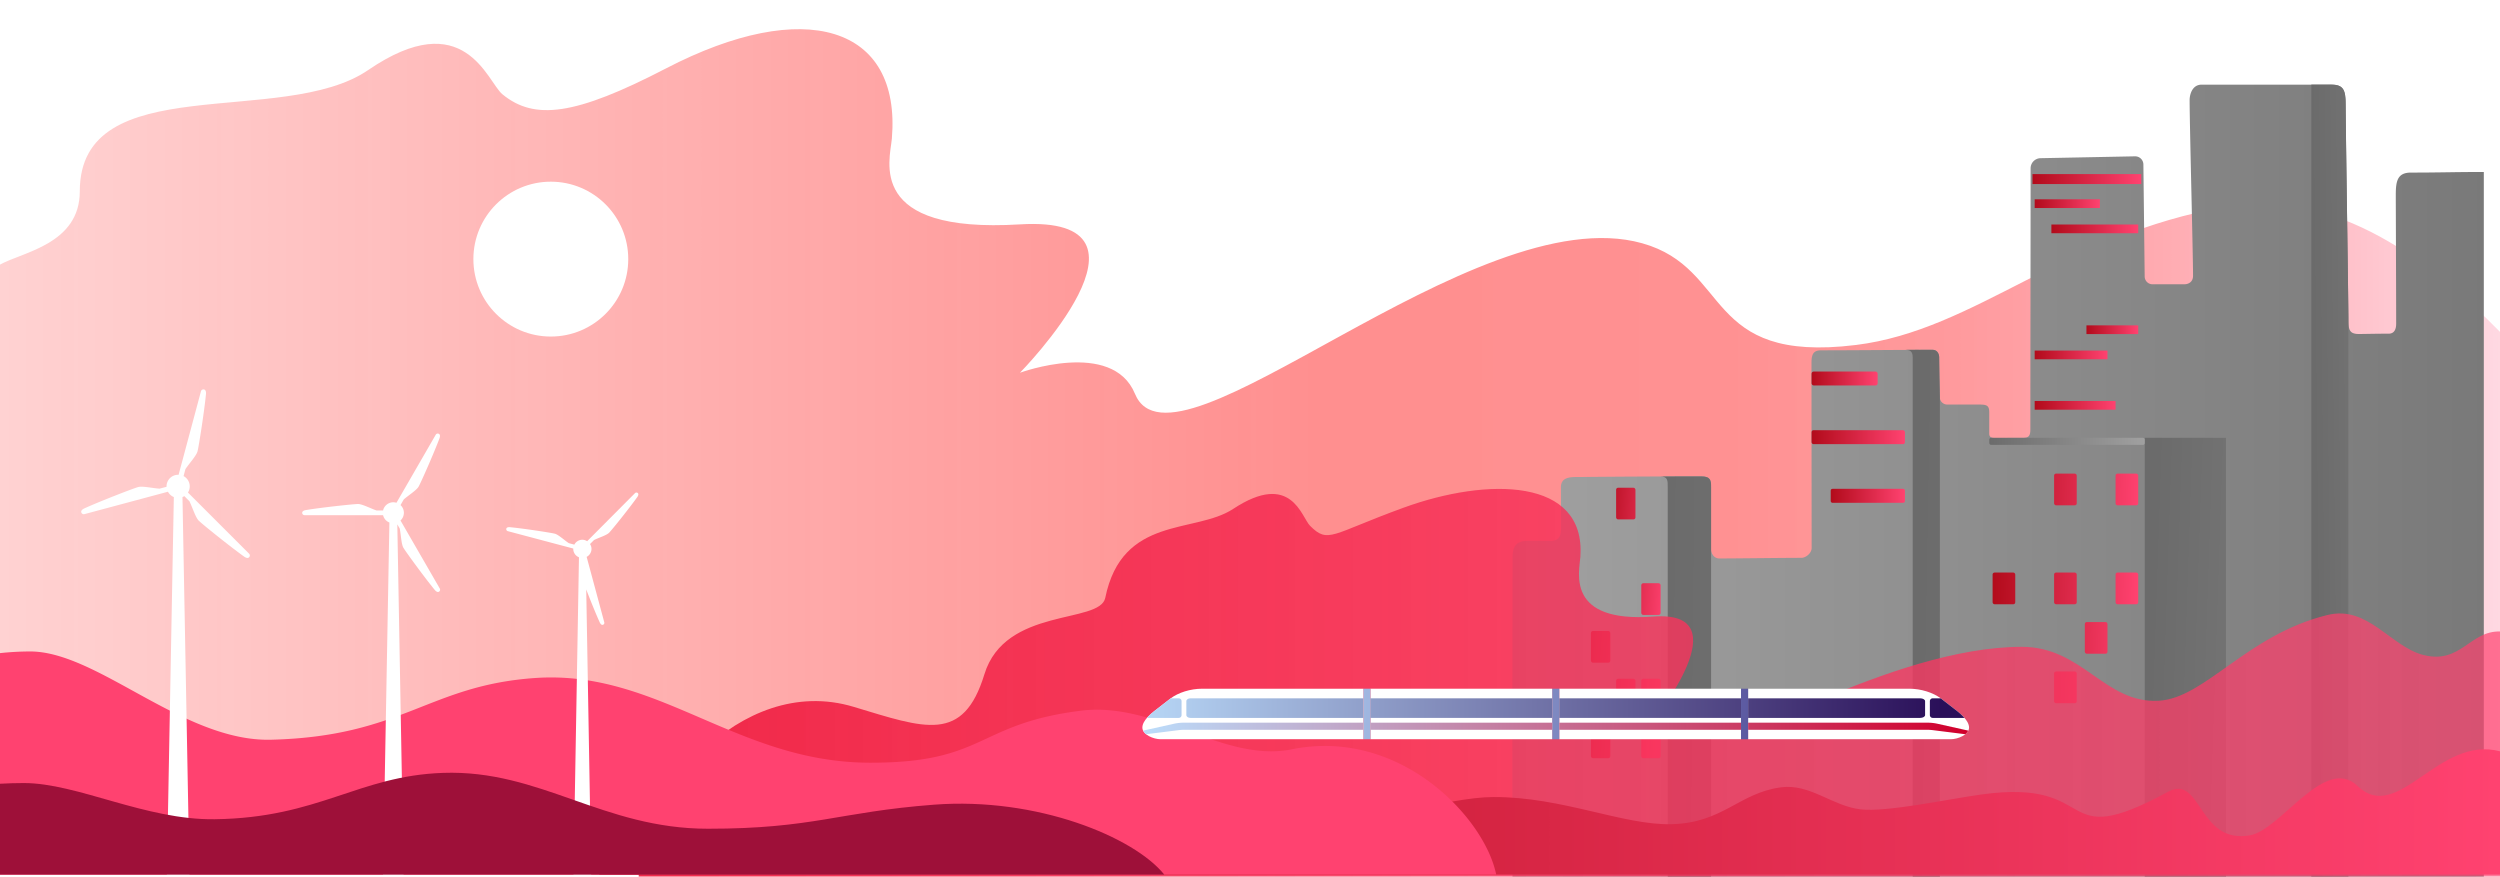 <svg id="Слой_1" data-name="Слой 1" xmlns="http://www.w3.org/2000/svg" xmlns:xlink="http://www.w3.org/1999/xlink" viewBox="0 0 1700.79 596.32"><defs><style>.cls-1{mask:url(#mask);filter:url(#luminosity-noclip-4);}.cls-2,.cls-4,.cls-6{mix-blend-mode:multiply;}.cls-2{fill:url(#Безымянный_градиент_15);}.cls-3{mask:url(#mask-2);filter:url(#luminosity-noclip-5);}.cls-4,.cls-41,.cls-45,.cls-46,.cls-47,.cls-48,.cls-49,.cls-50,.cls-51,.cls-53,.cls-54,.cls-55,.cls-56,.cls-59,.cls-6,.cls-61{fill-rule:evenodd;}.cls-4{fill:url(#Безымянный_градиент_14);}.cls-5{mask:url(#mask-3);filter:url(#luminosity-noclip-6);}.cls-6{fill:url(#Безымянный_градиент_13);}.cls-7{fill:url(#Sfumatura_senza_nome_8);}.cls-8{fill:url(#Sfumatura_senza_nome_368);}.cls-9{fill:url(#Sfumatura_senza_nome_393);}.cls-10{fill:url(#Sfumatura_senza_nome_393-2);}.cls-11{fill:url(#Sfumatura_senza_nome_393-3);}.cls-12{fill:url(#Sfumatura_senza_nome_393-4);}.cls-13{fill:url(#Sfumatura_senza_nome_393-5);}.cls-14{fill:url(#Sfumatura_senza_nome_328);}.cls-15{fill:url(#Sfumatura_senza_nome_328-2);}.cls-16{fill:url(#Sfumatura_senza_nome_328-3);}.cls-17{fill:url(#Sfumatura_senza_nome_328-4);}.cls-18{fill:url(#Sfumatura_senza_nome_328-5);}.cls-19{fill:url(#Sfumatura_senza_nome_328-6);}.cls-20{fill:url(#Sfumatura_senza_nome_328-7);}.cls-21{fill:url(#Sfumatura_senza_nome_328-8);}.cls-22{fill:url(#Sfumatura_senza_nome_328-9);}.cls-23{fill:url(#Sfumatura_senza_nome_328-10);}.cls-24{fill:url(#Sfumatura_senza_nome_328-11);}.cls-25{fill:url(#Sfumatura_senza_nome_328-12);}.cls-26{fill:url(#Sfumatura_senza_nome_328-13);}.cls-27{fill:url(#Sfumatura_senza_nome_328-14);}.cls-28{fill:url(#Sfumatura_senza_nome_328-15);}.cls-29{fill:url(#Sfumatura_senza_nome_328-16);}.cls-30{fill:url(#Sfumatura_senza_nome_328-17);}.cls-31{fill:url(#Sfumatura_senza_nome_328-18);}.cls-32{fill:url(#Sfumatura_senza_nome_328-19);}.cls-33{fill:url(#Sfumatura_senza_nome_328-20);}.cls-34{fill:url(#Sfumatura_senza_nome_328-21);}.cls-35{fill:url(#Sfumatura_senza_nome_328-22);}.cls-36{fill:url(#Sfumatura_senza_nome_328-23);}.cls-37{fill:url(#Sfumatura_senza_nome_392);}.cls-38{fill:url(#Sfumatura_senza_nome_328-24);}.cls-39{fill:#ff4270;}.cls-40,.cls-41{fill:#fff;}.cls-42{fill:#9e1039;}.cls-43{mask:url(#mask-4);}.cls-44{fill:url(#Безымянный_градиент_7);}.cls-45{fill:url(#Безымянный_градиент_6);}.cls-46{fill:url(#Безымянный_градиент_6-2);}.cls-47{fill:url(#Безымянный_градиент_6-3);}.cls-48{fill:url(#Безымянный_градиент_5);}.cls-49{fill:url(#Безымянный_градиент_5-2);}.cls-50{fill:url(#Безымянный_градиент_5-3);}.cls-51{fill:url(#Безымянный_градиент_5-4);}.cls-52{mask:url(#mask-5);}.cls-53{fill:url(#Безымянный_градиент_4);}.cls-54{fill:url(#Безымянный_градиент_3);}.cls-55{fill:url(#Безымянный_градиент_3-2);}.cls-56{fill:url(#Безымянный_градиент_3-3);}.cls-57{fill:url(#Безымянный_градиент_3-4);}.cls-58{fill:url(#Безымянный_градиент_3-5);}.cls-59{fill:url(#Безымянный_градиент_3-6);}.cls-60{mask:url(#mask-6);}.cls-61{fill:url(#Безымянный_градиент_2);}.cls-62{filter:url(#luminosity-noclip-3);}.cls-63{filter:url(#luminosity-noclip-2);}.cls-64{filter:url(#luminosity-noclip);}</style><filter id="luminosity-noclip" x="322.05" y="-8047.47" width="1378.73" height="32766" filterUnits="userSpaceOnUse" color-interpolation-filters="sRGB"><feFlood flood-color="#fff" result="bg"/><feBlend in="SourceGraphic" in2="bg"/></filter><mask id="mask" x="322.05" y="-8047.47" width="1378.73" height="32766" maskUnits="userSpaceOnUse"><g class="cls-64"/></mask><linearGradient id="Безымянный_градиент_15" x1="322.05" y1="508.17" x2="1700.78" y2="508.17" gradientUnits="userSpaceOnUse"><stop offset="0" stop-color="gray"/><stop offset="0.1" stop-color="#989898"/><stop offset="0.28" stop-color="#bdbdbd"/><stop offset="0.47" stop-color="#dadada"/><stop offset="0.65" stop-color="#eee"/><stop offset="0.83" stop-color="#fbfbfb"/><stop offset="1" stop-color="#fff"/></linearGradient><filter id="luminosity-noclip-2" x="789.49" y="-8047.47" width="537.77" height="32766" filterUnits="userSpaceOnUse" color-interpolation-filters="sRGB"><feFlood flood-color="#fff" result="bg"/><feBlend in="SourceGraphic" in2="bg"/></filter><mask id="mask-2" x="789.49" y="-8047.47" width="537.77" height="32766" maskUnits="userSpaceOnUse"><g class="cls-63"/></mask><linearGradient id="Безымянный_градиент_14" x1="789.49" y1="504.99" x2="1327.26" y2="504.99" gradientUnits="userSpaceOnUse"><stop offset="0"/><stop offset="1" stop-color="#fff"/></linearGradient><filter id="luminosity-noclip-3" x="777.19" y="-8047.47" width="923.59" height="32766" filterUnits="userSpaceOnUse" color-interpolation-filters="sRGB"><feFlood flood-color="#fff" result="bg"/><feBlend in="SourceGraphic" in2="bg"/></filter><mask id="mask-3" x="777.19" y="-8047.47" width="923.59" height="32766" maskUnits="userSpaceOnUse"><g class="cls-62"/></mask><linearGradient id="Безымянный_градиент_13" x1="777.19" y1="485.72" x2="1700.79" y2="485.72" gradientUnits="userSpaceOnUse"><stop offset="0" stop-color="#b3b3b3"/><stop offset="0.06" stop-color="#9a9a9a"/><stop offset="0.17" stop-color="#757575"/><stop offset="0.28" stop-color="#585858"/><stop offset="0.39" stop-color="#444"/><stop offset="0.49" stop-color="#373737"/><stop offset="0.59" stop-color="#333"/><stop offset="1"/></linearGradient><linearGradient id="Sfumatura_senza_nome_8" y1="307.44" x2="1700.79" y2="307.44" gradientUnits="userSpaceOnUse"><stop offset="0" stop-color="#ff1e1e" stop-opacity="0.2"/><stop offset="0.53" stop-color="#ff1e1e" stop-opacity="0.5"/><stop offset="0.69" stop-color="#ff1f21" stop-opacity="0.49"/><stop offset="0.78" stop-color="#ff2329" stop-opacity="0.46"/><stop offset="0.86" stop-color="#ff2a39" stop-opacity="0.4"/><stop offset="0.93" stop-color="#ff334e" stop-opacity="0.32"/><stop offset="0.99" stop-color="#ff3f69" stop-opacity="0.22"/><stop offset="1" stop-color="#ff4270" stop-opacity="0.2"/></linearGradient><linearGradient id="Sfumatura_senza_nome_368" x1="1928.48" y1="331.54" x2="1037.88" y2="331.54" gradientUnits="userSpaceOnUse"><stop offset="0" stop-color="#6b6b6b"/><stop offset="1" stop-color="#a0a0a0"/></linearGradient><linearGradient id="Sfumatura_senza_nome_393" x1="1305.84" y1="421.7" x2="1789.17" y2="430" gradientUnits="userSpaceOnUse"><stop offset="0" stop-color="#6b6b6b"/><stop offset="0.56" stop-color="#898989"/><stop offset="1" stop-color="#a0a0a0"/></linearGradient><linearGradient id="Sfumatura_senza_nome_393-2" x1="1132.28" y1="464.69" x2="1814.76" y2="470.91" xlink:href="#Sfumatura_senza_nome_393"/><linearGradient id="Sfumatura_senza_nome_393-3" x1="1574.85" y1="331.65" x2="1778.14" y2="329.57" xlink:href="#Sfumatura_senza_nome_393"/><linearGradient id="Sfumatura_senza_nome_393-4" x1="1462.18" y1="450.88" x2="1833.49" y2="463.32" xlink:href="#Sfumatura_senza_nome_393"/><linearGradient id="Sfumatura_senza_nome_393-5" x1="1353.35" y1="300.25" x2="1459.1" y2="300.25" xlink:href="#Sfumatura_senza_nome_393"/><linearGradient id="Sfumatura_senza_nome_328" x1="1232.44" y1="257.5" x2="1277.41" y2="257.5" gradientUnits="userSpaceOnUse"><stop offset="0" stop-color="#b20b1b"/><stop offset="1" stop-color="#ff4270"/></linearGradient><linearGradient id="Sfumatura_senza_nome_328-2" x1="1232.44" y1="297.41" x2="1295.97" y2="297.41" xlink:href="#Sfumatura_senza_nome_328"/><linearGradient id="Sfumatura_senza_nome_328-3" x1="1245.46" y1="337.32" x2="1295.97" y2="337.32" xlink:href="#Sfumatura_senza_nome_328"/><linearGradient id="Sfumatura_senza_nome_328-4" x1="1088.99" y1="341.31" x2="1138.32" y2="345" xlink:href="#Sfumatura_senza_nome_328"/><linearGradient id="Sfumatura_senza_nome_328-5" x1="1084.26" y1="404.65" x2="1133.58" y2="408.34" xlink:href="#Sfumatura_senza_nome_328"/><linearGradient id="Sfumatura_senza_nome_328-6" x1="1081.65" y1="439.51" x2="1130.98" y2="443.2" xlink:href="#Sfumatura_senza_nome_328"/><linearGradient id="Sfumatura_senza_nome_328-7" x1="1079.33" y1="470.54" x2="1128.66" y2="474.23" xlink:href="#Sfumatura_senza_nome_328"/><linearGradient id="Sfumatura_senza_nome_328-8" x1="1079.43" y1="469.27" x2="1128.75" y2="472.96" xlink:href="#Sfumatura_senza_nome_328"/><linearGradient id="Sfumatura_senza_nome_328-9" x1="1076.82" y1="504.12" x2="1126.14" y2="507.81" xlink:href="#Sfumatura_senza_nome_328"/><linearGradient id="Sfumatura_senza_nome_328-10" x1="1077.01" y1="501.58" x2="1126.34" y2="505.27" xlink:href="#Sfumatura_senza_nome_328"/><linearGradient id="Sfumatura_senza_nome_328-11" x1="1356.57" y1="331.87" x2="1456.14" y2="334.18" xlink:href="#Sfumatura_senza_nome_328"/><linearGradient id="Sfumatura_senza_nome_328-12" x1="1356.59" y1="330.9" x2="1456.16" y2="333.21" xlink:href="#Sfumatura_senza_nome_328"/><linearGradient id="Sfumatura_senza_nome_328-13" x1="1354.99" y1="400.11" x2="1454.56" y2="402.42" xlink:href="#Sfumatura_senza_nome_328"/><linearGradient id="Sfumatura_senza_nome_328-14" x1="1355.01" y1="399.15" x2="1454.58" y2="401.45" xlink:href="#Sfumatura_senza_nome_328"/><linearGradient id="Sfumatura_senza_nome_328-15" x1="1355.03" y1="398.18" x2="1454.6" y2="400.48" xlink:href="#Sfumatura_senza_nome_328"/><linearGradient id="Sfumatura_senza_nome_328-16" x1="1354.24" y1="432.3" x2="1453.81" y2="434.6" xlink:href="#Sfumatura_senza_nome_328"/><linearGradient id="Sfumatura_senza_nome_328-17" x1="1353.45" y1="466.42" x2="1453.02" y2="468.73" xlink:href="#Sfumatura_senza_nome_328"/><linearGradient id="Sfumatura_senza_nome_328-18" x1="1382.75" y1="121.82" x2="1456.73" y2="121.82" xlink:href="#Sfumatura_senza_nome_328"/><linearGradient id="Sfumatura_senza_nome_328-19" x1="1384.22" y1="138.56" x2="1428.59" y2="138.56" xlink:href="#Sfumatura_senza_nome_328"/><linearGradient id="Sfumatura_senza_nome_328-20" x1="1395.6" y1="155.71" x2="1454.67" y2="155.71" xlink:href="#Sfumatura_senza_nome_328"/><linearGradient id="Sfumatura_senza_nome_328-21" x1="1419.45" y1="224.31" x2="1454.67" y2="224.31" xlink:href="#Sfumatura_senza_nome_328"/><linearGradient id="Sfumatura_senza_nome_328-22" x1="1384.22" y1="241.47" x2="1433.76" y2="241.47" xlink:href="#Sfumatura_senza_nome_328"/><linearGradient id="Sfumatura_senza_nome_328-23" x1="1384.22" y1="275.77" x2="1439.26" y2="275.77" xlink:href="#Sfumatura_senza_nome_328"/><linearGradient id="Sfumatura_senza_nome_392" x1="205.25" y1="465.05" x2="1704.21" y2="465.05" gradientUnits="userSpaceOnUse"><stop offset="0" stop-color="#ed1b3a"/><stop offset="1" stop-color="#ff4270" stop-opacity="0.7"/></linearGradient><linearGradient id="Sfumatura_senza_nome_328-24" x1="407.48" y1="552.41" x2="1700.79" y2="552.41" xlink:href="#Sfumatura_senza_nome_328"/><filter id="luminosity-noclip-4" x="322.05" y="502.91" width="1378.73" height="10.53" filterUnits="userSpaceOnUse" color-interpolation-filters="sRGB"><feFlood flood-color="#fff" result="bg"/><feBlend in="SourceGraphic" in2="bg"/></filter><mask id="mask-4" x="322.05" y="502.91" width="1378.73" height="10.53" maskUnits="userSpaceOnUse"><g class="cls-1"><path class="cls-2" d="M1700.78,502.91v10.53H369c-16.32-2.78-31.85-6.44-46.93-10.53Z"/></g></mask><linearGradient id="Безымянный_градиент_7" x1="322.05" y1="508.17" x2="1700.78" y2="508.17" gradientUnits="userSpaceOnUse"><stop offset="0" stop-color="#fff"/><stop offset="1" stop-color="#fff"/></linearGradient><linearGradient id="Безымянный_градиент_6" x1="823.79" y1="485.72" x2="1411.53" y2="485.72" gradientUnits="userSpaceOnUse"><stop offset="0" stop-color="#bbdcfa"/><stop offset="1" stop-color="#220b6b"/></linearGradient><linearGradient id="Безымянный_градиент_6-2" x1="823.78" y1="485.72" x2="1411.53" y2="485.72" xlink:href="#Безымянный_градиент_6"/><linearGradient id="Безымянный_градиент_6-3" x1="823.79" y1="485.72" x2="1411.53" y2="485.72" xlink:href="#Безымянный_градиент_6"/><linearGradient id="Безымянный_градиент_5" x1="779.91" y1="494.07" x2="1337.14" y2="494.07" gradientUnits="userSpaceOnUse"><stop offset="0" stop-color="#bbdcfa"/><stop offset="1" stop-color="#d1002c"/></linearGradient><linearGradient id="Безымянный_градиент_5-2" x1="779.91" y1="495.58" x2="1337.14" y2="495.58" xlink:href="#Безымянный_градиент_5"/><linearGradient id="Безымянный_градиент_5-3" x1="779.91" y1="494.07" x2="1337.14" y2="494.07" xlink:href="#Безымянный_градиент_5"/><linearGradient id="Безымянный_градиент_5-4" x1="779.91" y1="495.58" x2="1337.14" y2="495.58" xlink:href="#Безымянный_градиент_5"/><filter id="luminosity-noclip-5" x="789.49" y="502.9" width="537.77" height="4.18" filterUnits="userSpaceOnUse" color-interpolation-filters="sRGB"><feFlood flood-color="#fff" result="bg"/><feBlend in="SourceGraphic" in2="bg"/></filter><mask id="mask-5" x="789.49" y="502.9" width="537.77" height="4.18" maskUnits="userSpaceOnUse"><g class="cls-3"><path class="cls-4" d="M1058.38,502.9H789.49l2.77,2.19c1.81,1.42,3.42,2,7.12,2h518c3.7,0,5.31-.57,7.12-2l2.77-2.19Z"/></g></mask><linearGradient id="Безымянный_градиент_4" x1="789.49" y1="504.99" x2="1327.26" y2="504.99" gradientUnits="userSpaceOnUse"><stop offset="0" stop-color="#0065c4"/><stop offset="1" stop-color="#9e90ab"/></linearGradient><linearGradient id="Безымянный_градиент_3" x1="1320.87" y1="481.74" x2="763.05" y2="481.74" gradientUnits="userSpaceOnUse"><stop offset="0" stop-color="#2a0f59"/><stop offset="1" stop-color="#bbdcfa"/></linearGradient><linearGradient id="Безымянный_градиент_3-2" x1="1320.87" y1="481.74" x2="763.05" y2="481.74" xlink:href="#Безымянный_градиент_3"/><linearGradient id="Безымянный_градиент_3-3" x1="1320.87" y1="481.74" x2="763.05" y2="481.74" xlink:href="#Безымянный_градиент_3"/><linearGradient id="Безымянный_градиент_3-4" x1="1320.87" y1="481.74" x2="763.05" y2="481.74" xlink:href="#Безымянный_градиент_3"/><linearGradient id="Безымянный_градиент_3-5" x1="1320.87" y1="481.74" x2="763.05" y2="481.74" xlink:href="#Безымянный_градиент_3"/><linearGradient id="Безымянный_градиент_3-6" x1="1320.87" y1="481.74" x2="763.05" y2="481.74" xlink:href="#Безымянный_градиент_3"/><filter id="luminosity-noclip-6" x="777.19" y="468.54" width="923.59" height="34.36" filterUnits="userSpaceOnUse" color-interpolation-filters="sRGB"><feFlood flood-color="#fff" result="bg"/><feBlend in="SourceGraphic" in2="bg"/></filter><mask id="mask-6" x="777.19" y="468.54" width="923.59" height="34.36" maskUnits="userSpaceOnUse"><g class="cls-5"><path class="cls-6" d="M807.09,475.07v2.15h893.7v14.42H932.31v2.15h768.48v9.1H789.49c-4.57,0-12.3-3-12.3-7.9s6.38-9.88,8.95-11.91l10-7.75c5.4-4.23,13.85-6.79,21.73-6.79h882.94v6.53Z"/></g></mask><linearGradient id="Безымянный_градиент_2" x1="777.19" y1="485.72" x2="1700.79" y2="485.72" gradientUnits="userSpaceOnUse"><stop offset="0" stop-color="#fff"/><stop offset="0.59" stop-color="#fff"/><stop offset="1" stop-color="#fff"/></linearGradient></defs><path class="cls-7" d="M1514.73,140.63c-110.26,18.86-170.56,84-252.11,94.07-104.45,12.85-84.24-52.1-145.5-69.23-114.72-32.06-318.58,166.72-345,102.42-15.36-37.35-78.22-14.31-78.22-14.31s105.55-107.35,0-100.93c-105,6.38-88.39-43.63-87.15-58.39,6.46-76.94-59.49-96.59-153.58-47.75C391.13,78.7,363.6,82,341.81,64.15c-10.36-8.51-25.61-61.46-91.44-16.42C192.62,87.25,54.28,46.19,54.28,130.21c0,35.91-39.16,41.36-54.28,49.8V595H1700.79V225.78C1655,179.13,1590.17,127.73,1514.73,140.63Z"/><path class="cls-8" d="M1689.78,605.55V117c-21.11,0-28.68.41-49.52.41-9.26,0-10.37,5.73-10.37,15.22,0,8.1.26,67.07.26,87.67,0,3.93-1.44,6.71-5.11,6.71-11.22,0-15.18.21-20.4.21-6.83,0-7-3.65-7-10.77,0-10.94-1.89-133.45-1.89-145.44,0-9.87-1.51-13.43-10-13.43h-87.9c-6.57,0-8.22,6.94-8.22,10.5,0,16.51,2.33,105.06,2.33,119.57,0,4.06-2.93,5.76-6.07,5.76l-21.49,0a5.35,5.35,0,0,1-5.34-5.14l-.88-76.39a5.6,5.6,0,0,0-5.71-5.53l-64.27,1.27a6.9,6.9,0,0,0-6.75,6.87c0,30.24-.17,153-.17,177.76,0,4-1,5.63-4.75,5.63-2.13,0-13.81.05-19.72.05-2,0-3.5-.67-3.5-2.77,0-4.82,0-9,0-14.71,0-4.81-1.93-5.24-7.33-5.24l-21.3,0a5,5,0,0,1-5-4.87c-.16-7.81-.46-22.7-.46-27.49,0-1.21-.79-4.87-4.3-4.87-18.22,0-55.42.34-75.73.34-5.21,0-6.8,2.17-6.8,8.48,0,27.36.1,115.19.1,126,0,3.58-4,6.7-6.92,6.7-13.61,0-43.27.43-55.82.43-4.38,0-5.71-4.42-5.71-6V331.54c0-4.15.08-7.46-6.61-7.46-23.13,0-58.84.19-81.23.42-6.47.07-14.28-.75-14.28,7,0,7.42.08,21,.08,27,0,5-.49,9.53-7.46,9.53-6.61,0-5.41-.09-15.1-.09-8.17,0-10.43,4-10.43,11.48,0,23.87-.31,180.78,0,226.12Z"/><path class="cls-9" d="M1319.73,270.3V605.55h-18.49V243.05c0-2.1-.47-5-4.36-5-3.65-.07,15.33-.19,18.09-.07,3.51.15,4.3,3.66,4.3,4.87C1319.27,247.6,1319.57,262.5,1319.73,270.3Z"/><path class="cls-10" d="M1164.09,331.24V605.55h-29.51v-274c0-4.57.11-7.26-4.81-7.4-.72,0,20.3-.05,27.72-.05C1164,324.09,1164.09,327.24,1164.09,331.24Z"/><path class="cls-11" d="M1597.66,216.4V605.55h-25.23v-548h13.36c8.48,0,10,3.57,10,13.43C1595.77,83,1597.66,205.46,1597.66,216.4Z"/><rect class="cls-12" x="1459.1" y="297.85" width="55.28" height="307.71"/><rect class="cls-13" x="1353.35" y="297.85" width="105.76" height="4.8" rx="1.21"/><rect class="cls-14" x="1232.44" y="252.74" width="44.97" height="9.51" rx="1.5"/><rect class="cls-15" x="1232.44" y="292.65" width="63.53" height="9.51" rx="1.34"/><rect class="cls-16" x="1245.46" y="332.56" width="50.51" height="9.51" rx="1.17"/><rect class="cls-17" x="1099.47" y="331.8" width="13.16" height="21.57" rx="1.37"/><rect class="cls-18" x="1116.59" y="396.78" width="13.16" height="21.57" rx="1.37"/><rect class="cls-19" x="1082.35" y="429.27" width="13.16" height="21.57" rx="1.37"/><rect class="cls-20" x="1099.47" y="461.76" width="13.16" height="21.57" rx="1.37"/><rect class="cls-21" x="1116.59" y="461.76" width="13.16" height="21.57" rx="1.37"/><rect class="cls-22" x="1082.35" y="494.24" width="13.16" height="21.57" rx="1.37"/><rect class="cls-23" x="1116.59" y="494.24" width="13.16" height="21.57" rx="1.37"/><rect class="cls-24" x="1397.43" y="322.21" width="15.41" height="21.57" rx="1.32"/><rect class="cls-25" x="1439.26" y="322.21" width="15.41" height="21.57" rx="1.32"/><rect class="cls-26" x="1355.6" y="389.52" width="15.41" height="21.57" rx="1.32"/><rect class="cls-27" x="1397.43" y="389.52" width="15.41" height="21.57" rx="1.32"/><rect class="cls-28" x="1439.26" y="389.52" width="15.41" height="21.57" rx="1.32"/><rect class="cls-29" x="1418.34" y="423.18" width="15.41" height="21.57" rx="1.32"/><rect class="cls-30" x="1397.43" y="456.83" width="15.41" height="21.57" rx="1.32"/><rect class="cls-31" x="1382.75" y="118.44" width="73.99" height="6.77"/><rect class="cls-32" x="1384.22" y="135.59" width="44.37" height="5.93"/><rect class="cls-33" x="1395.6" y="152.74" width="59.07" height="5.93"/><rect class="cls-34" x="1419.45" y="221.35" width="35.22" height="5.93"/><rect class="cls-35" x="1384.22" y="238.5" width="49.53" height="5.93"/><rect class="cls-36" x="1384.22" y="272.8" width="55.03" height="5.93"/><path class="cls-37" d="M1701,429.61c-20.7-.68-26.84,22.45-52.28,16-22.38-5.69-37.77-34-65.34-27.21-55,13.55-83.23,56.63-114.83,58.33-36.61,2-51.63-36.69-93.07-36.69-89.89,0-205.72,75.54-205.72,59.85,0-28.85-44.74-10-44.74-10s60.38-74.91,0-70.43c-60.09,4.45-50.56-30.45-49.85-40.76,3.69-53.69-63.11-54.12-120.25-33.32-49.49,18-51.22,24.8-63.68,12.31-5.93-5.94-12.65-37.56-52.31-11.46-26,17.1-75.48,4.14-87,60.49-3.67,18-68.11,6-82.22,52-14.44,47.12-40.34,36.81-88.94,22.16-78-23.52-147.14,64.35-146.29,116.55H1701Z"/><path class="cls-38" d="M1700.79,595H407.48c33.37-28.07,147.3-63.28,262.08-63.28,110.9,0,118.6,28.9,235.94,28.9,25.25,0,79-18.32,110.63-18.39,46.89-.1,88,19.25,121,18.48,35-.81,45.86-21.22,74.43-25.08,19.88-2.68,34.91,12.77,54.32,15,17.58,2,58.56-6.8,81.55-10.06,83.21-11.77,49,40.69,127.44-1.86,23-12.47,20.27,35.92,55.87,29.55,21-3.74,51-54.91,73.13-33.56,27.57,26.6,55.09-34.9,97-23.53Z"/><path class="cls-39" d="M0,595H1017.89c-7.92-39-65.78-100.12-139.18-85.22-45.85,9.31-92.35-32.65-143.2-26.3-71.79,9-64.42,35.61-144,35.4C501,518.65,447.8,455.53,364.2,461.25c-72.88,5-90.05,39.75-179.82,42-59.59,1.5-117.9-60.05-163.87-60.05A194.29,194.29,0,0,0,0,444.33Z"/><circle class="cls-40" cx="374.73" cy="176.28" r="52.68"/><path class="cls-41" d="M57.47,345.83C68.08,341,90.75,332.23,94,331.35c3-.81,10.15.83,14.55,1.09l4.75-1.27c0-.1,0-.2,0-.3A7.88,7.88,0,0,1,121.2,323h.3l15.21-56.79a1.76,1.76,0,0,1,2.15-1.24c1,.27,1.43,1.41,1.26,3.23-1.13,11.6-4.87,35.62-5.75,38.9-.81,3-5.79,8.38-8.22,12.06l-1.27,4.74a7.89,7.89,0,0,1,4.2,7,7.78,7.78,0,0,1-1.21,4.19l41.57,41.57a1.74,1.74,0,0,1,0,2.48c-.72.73-1.93.54-3.42-.52-9.49-6.78-28.42-22-30.82-24.42C133,352,130.84,345,128.87,341l-3.48-3.48a7,7,0,0,1-1.25.64L128.9,595H113.5l4.76-256.84a7.89,7.89,0,0,1-4-3.63L57.45,349.77a1.75,1.75,0,0,1-2.15-1.24C55,347.54,55.8,346.59,57.47,345.83Z"/><path class="cls-41" d="M208.12,347c10.45-1.74,32.41-4.11,35.5-4.11,2.85,0,8.71,3.12,12.51,4.38h4.48a7.15,7.15,0,0,1,7-5.57,7,7,0,0,1,2.1.35l26.72-46.29a1.6,1.6,0,0,1,2.18-.59c.81.47.93,1.58.34,3.13-3.71,9.92-12.64,30.12-14.19,32.8-1.42,2.47-7.05,6-10.05,8.65l-2.24,3.88a7.11,7.11,0,0,1,0,10.47l26.72,46.28a1.6,1.6,0,0,1-.58,2.18c-.81.46-1.83,0-2.88-1.27-6.74-8.18-19.76-26-21.31-28.68-1.42-2.47-1.66-9.11-2.47-13l-1.65-2.87L274.58,595h-14l4.33-239.52a7.14,7.14,0,0,1-4.3-5H207.18a1.6,1.6,0,0,1-1.6-1.59C205.58,347.93,206.48,347.28,208.12,347Z"/><path class="cls-41" d="M344.46,359.66c.21-.78,1.1-1.13,2.53-1,9.11.86,27.95,3.75,30.52,4.44,2.38.63,6.58,4.53,9.47,6.42l3.75,1a6.17,6.17,0,0,1,5.45-3.32,6.08,6.08,0,0,1,3.26,1L432,335.49a1.37,1.37,0,0,1,1.94,0c.57.57.43,1.52-.4,2.69-5.3,7.45-17.23,22.32-19.11,24.21s-7.21,3.43-10.3,5l-2.73,2.74a6.05,6.05,0,0,1,1,3.29,6.15,6.15,0,0,1-3.29,5.43l12,44.54a1.36,1.36,0,0,1-1,1.68c-.78.21-1.52-.39-2.12-1.69-2.59-5.67-6.63-15.72-9.16-22.36l3.37,194H390.14l3.74-215.89A6.17,6.17,0,0,1,390,373.4a1.66,1.66,0,0,1,0-.22l-44.58-11.84A1.39,1.39,0,0,1,344.46,359.66Z"/><path class="cls-42" d="M0,595H792.07c-20.44-25.47-86.47-52.9-156.6-47.57-65.46,5-82,16.37-153.83,16.37-71.7,0-114-40.3-180.25-38-57.72,2-84.25,30.61-155.35,31.54-47.2.61-93.39-24.62-129.8-24.62-5.45,0-10.87.17-16.24.47Z"/><g class="cls-43"><path class="cls-44" d="M1700.78,502.91v10.53H369c-16.32-2.78-31.85-6.44-46.93-10.53Z"/></g><polygon class="cls-41" points="1184.44 468.54 1060.79 468.54 1060.79 502.9 1184.44 502.9 1184.44 468.54 1184.44 468.54"/><path class="cls-41" d="M1330.61,483.09l-10-7.77c-5.4-4.2-13.85-6.78-21.73-6.78H1189.27V502.9h138c4.59,0,12.31-3,12.31-7.92s-6.37-9.88-9-11.89Z"/><polygon class="cls-45" points="1060.79 468.54 1055.96 468.54 1055.96 502.9 1060.79 502.9 1060.79 468.54 1060.79 468.54"/><polygon class="cls-46" points="1189.27 468.54 1184.44 468.54 1184.44 502.9 1189.27 502.9 1189.27 468.54 1189.27 468.54"/><polygon class="cls-41" points="1055.96 468.54 932.31 468.54 932.31 502.9 1055.96 502.9 1055.96 468.54 1055.96 468.54"/><polygon class="cls-47" points="932.31 468.54 927.48 468.54 927.48 502.9 932.31 502.9 932.31 468.54 932.31 468.54"/><path class="cls-41" d="M786.14,483.09l10-7.77c5.4-4.2,13.85-6.78,21.73-6.78H927.48V502.9h-138c-4.59,0-12.31-3-12.31-7.92s6.37-9.88,8.95-11.89Z"/><polygon class="cls-48" points="1060.79 491.65 1060.79 496.49 1184.44 496.49 1184.44 491.65 1060.79 491.65 1060.79 491.65"/><path class="cls-49" d="M1189.27,491.65v4.84h121.67a32.43,32.43,0,0,1,3.94.24l22.16,2.78a7.26,7.26,0,0,0,2-2.46l-20.91-4.66a31.3,31.3,0,0,0-6.75-.74Z"/><polygon class="cls-50" points="932.31 491.65 932.31 496.49 1055.96 496.49 1055.96 491.65 932.31 491.65 932.31 491.65"/><path class="cls-51" d="M927.48,491.65v4.84H805.81a32.43,32.43,0,0,0-3.94.24l-22.16,2.78a7.26,7.26,0,0,1-2-2.46l20.92-4.66a31.14,31.14,0,0,1,6.74-.74Z"/><g class="cls-52"><path class="cls-53" d="M1058.38,502.9H789.49l2.77,2.19c1.81,1.42,3.42,2,7.12,2h518c3.7,0,5.31-.57,7.12-2l2.77-2.19Z"/></g><path class="cls-54" d="M1320.31,475.08h-5.48a1.92,1.92,0,0,0-1.91,1.91v9.49a1.92,1.92,0,0,0,1.91,1.92h21.62a41,41,0,0,0-5.84-5.31l-10-7.77-.32-.24Z"/><path class="cls-55" d="M796.45,475.08h5.47a1.92,1.92,0,0,1,1.91,1.91v9.49a1.92,1.92,0,0,1-1.91,1.92H780.3a41,41,0,0,1,5.84-5.31l10-7.77.33-.24Z"/><path class="cls-56" d="M927.48,475.08H809.81c-1.5,0-2.72.86-2.72,1.91v9.49c0,1.06,1.23,1.92,2.72,1.92H927.48Z"/><rect class="cls-57" x="932.31" y="475.08" width="123.64" height="13.32"/><rect class="cls-58" x="1060.79" y="475.08" width="123.64" height="13.32"/><path class="cls-59" d="M1306.35,475.08H1189.27V488.4h117.08c1.82,0,3.32-.86,3.32-1.92V477C1309.67,475.94,1308.17,475.08,1306.35,475.08Z"/><g class="cls-60"><path class="cls-61" d="M807.09,475.07v2.15h893.7v14.42H932.31v2.15h768.48v9.1H789.49c-4.57,0-12.3-3-12.3-7.9s6.38-9.88,8.95-11.91l10-7.75c5.4-4.23,13.85-6.79,21.73-6.79h882.94v6.53Z"/></g></svg>